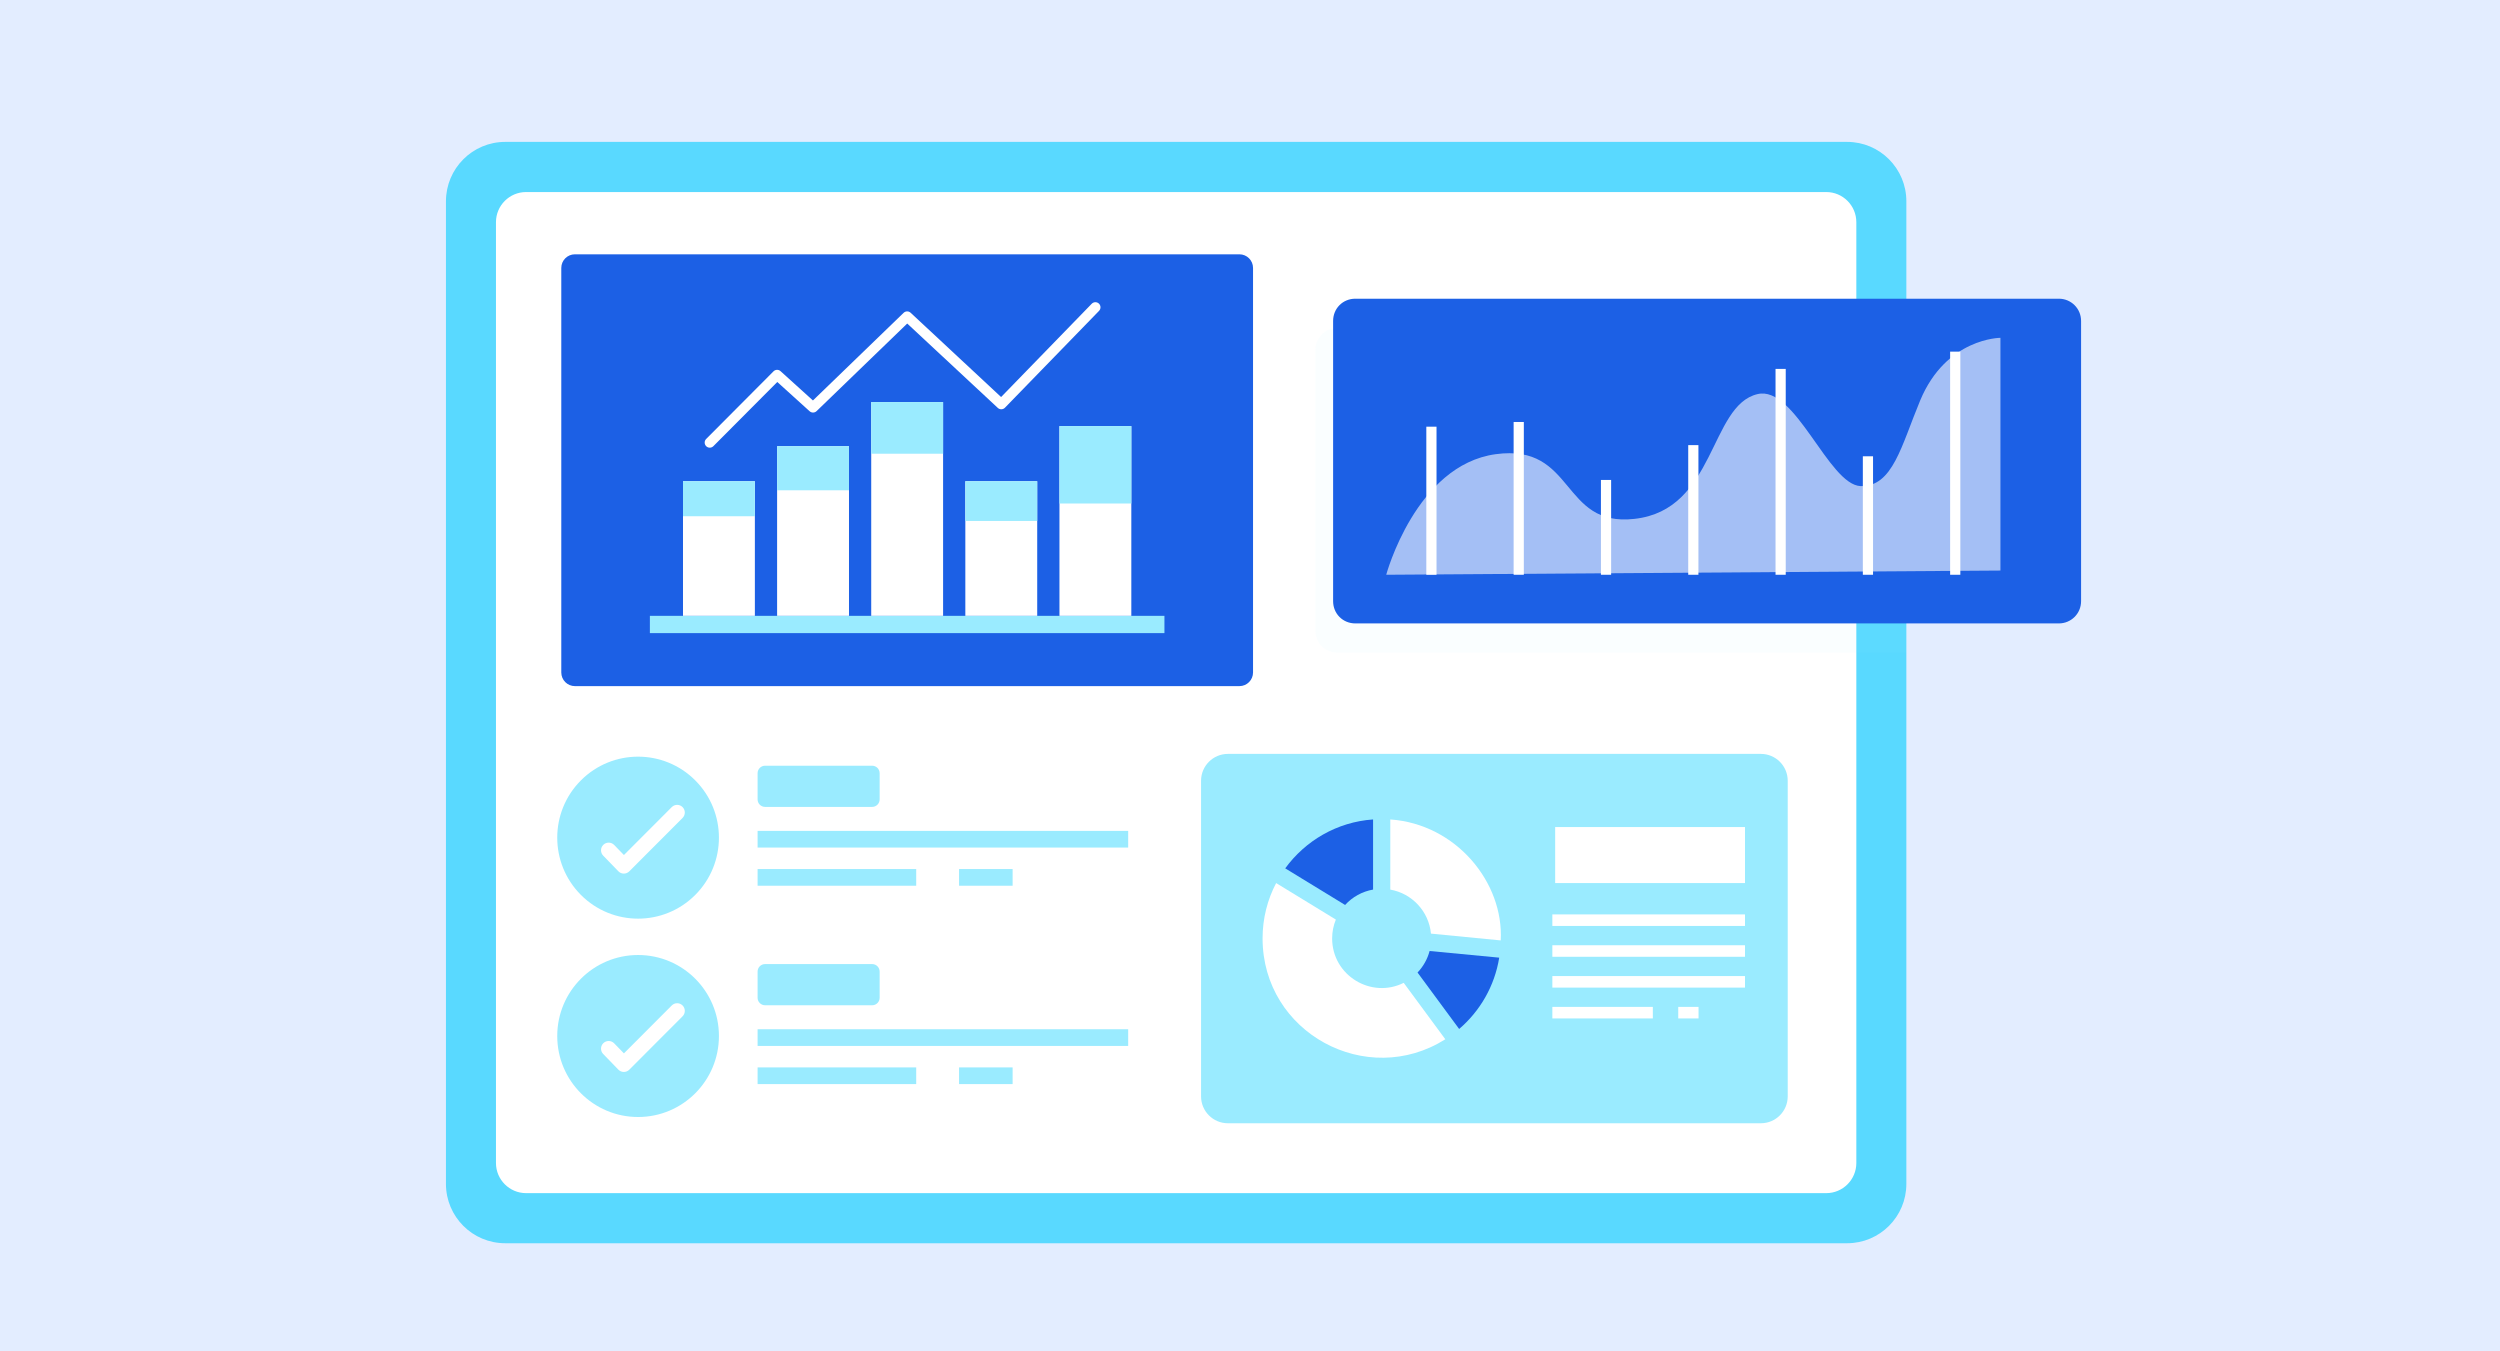 <svg width="370" height="200" viewBox="0 0 370 200" fill="none" xmlns="http://www.w3.org/2000/svg">
<g clip-path="url(#clip0_8139_5691)">
<rect width="383" height="220" fill="#E3EDFF"/>
<g filter="url(#filter0_d_8139_5691)">
<path d="M280.14 27.793V173.216C280.14 178.073 276.212 182 271.371 182H72.776C67.927 182 64 178.065 64 173.216V27.793C64 22.942 67.927 19 72.776 19H271.372C276.213 19 280.141 22.934 280.141 27.793H280.14Z" fill="#59D9FF"/>
<path d="M75.861 174.584C73.403 174.584 71.403 172.584 71.403 170.125V30.882C71.403 28.424 73.403 26.423 75.861 26.423H268.286C270.741 26.423 272.737 28.423 272.737 30.882V170.125C272.737 172.584 270.741 174.584 268.286 174.584H75.861Z" fill="white"/>
<path d="M179.728 109.577H258.611C260.803 109.577 262.583 111.36 262.583 113.556V160.263C262.583 162.459 260.803 164.242 258.611 164.242H179.728C177.536 164.242 175.756 162.459 175.756 160.263V113.556C175.756 111.36 177.536 109.577 179.728 109.577Z" fill="#9AEBFF"/>
<path d="M209.582 138.749C212.761 139.044 216.55 139.4 219.884 139.733C219.207 143.941 217.044 147.643 213.954 150.288L207.796 141.934C208.639 141.05 209.255 139.96 209.582 138.749V138.749Z" fill="#1C60E5"/>
<path d="M197.077 131.935L188.212 126.516C191.191 122.425 195.879 119.651 201.215 119.278V129.656C199.59 129.945 198.142 130.762 197.077 131.935H197.077Z" fill="#1C60E5"/>
<path d="M220.106 137.182C215.652 136.749 212.306 136.426 209.782 136.176C209.471 132.885 206.975 130.223 203.762 129.661V119.278C213.547 119.969 220.579 128.651 220.106 137.181V137.182Z" fill="white"/>
<path d="M205.748 143.457L211.906 151.811C200.3 159.153 184.861 150.882 184.861 136.881C184.861 133.924 185.582 131.145 186.869 128.694L195.707 134.097C195.352 134.953 195.157 135.898 195.157 136.882C195.157 142.398 200.98 145.859 205.748 143.458V143.457Z" fill="white"/>
<path d="M256.259 120.404H228.165V128.694H256.259V120.404Z" fill="white"/>
<path d="M256.259 133.332H227.748V135.04H256.259V133.332Z" fill="white"/>
<path d="M256.259 137.895H227.748V139.603H256.259V137.895Z" fill="white"/>
<path d="M256.259 142.458H227.748V144.166H256.259V142.458Z" fill="white"/>
<path d="M242.619 147.02H227.748V148.728H242.619V147.02Z" fill="white"/>
<path d="M249.385 147.02H246.379V148.728H249.385V147.02Z" fill="white"/>
<path d="M181.433 35.637H83.087C81.973 35.637 81.071 36.542 81.071 37.657V97.525C81.071 98.641 81.973 99.546 83.087 99.546H181.433C182.547 99.546 183.45 98.641 183.45 97.525V37.657C183.45 36.542 182.547 35.637 181.433 35.637Z" fill="#1C60E5"/>
<path d="M170.337 89.144H94.182V91.701H170.337V89.144Z" fill="#9AEBFF"/>
<path d="M109.72 69.223H99.084V89.144H109.72V69.223Z" fill="white"/>
<path d="M109.72 69.223H99.084V74.403H109.72V69.223Z" fill="#9AEBFF"/>
<path d="M123.65 64.038H113.013V89.144H123.65V64.038Z" fill="white"/>
<path d="M123.65 64.038H113.013V70.563H123.65V64.038Z" fill="#9AEBFF"/>
<path d="M137.578 57.505H126.941V89.144H137.578V57.505Z" fill="white"/>
<path d="M137.578 57.505H126.941V65.151H137.578V57.505Z" fill="#9AEBFF"/>
<path d="M151.507 69.223H140.87V89.144H151.507V69.223Z" fill="white"/>
<path d="M151.507 69.223H140.87V75.102H151.507V69.223Z" fill="#9AEBFF"/>
<path d="M165.436 61.061H154.8V89.144H165.436V61.061Z" fill="white"/>
<path d="M165.436 61.061H154.8V72.518H165.436V61.061Z" fill="#9AEBFF"/>
<path d="M103.046 64.256C102.853 64.256 102.661 64.182 102.514 64.035C102.218 63.741 102.218 63.261 102.512 62.967L112.479 52.957C112.763 52.671 113.221 52.66 113.518 52.93L118.314 57.27L131.736 44.299C132.024 44.02 132.48 44.016 132.774 44.289L146.163 56.76L159.578 42.953C159.869 42.654 160.347 42.648 160.645 42.939C160.944 43.23 160.949 43.709 160.659 44.008L146.73 58.344C146.442 58.639 145.974 58.65 145.675 58.371L132.268 45.883L118.853 58.847C118.567 59.123 118.117 59.129 117.824 58.864L113.038 54.533L103.579 64.034C103.431 64.181 103.238 64.256 103.045 64.256H103.046Z" fill="white"/>
<path d="M100.897 130.449C105.57 125.768 105.57 118.178 100.897 113.496C96.225 108.815 88.649 108.815 83.976 113.496C79.304 118.178 79.304 125.768 83.976 130.449C88.649 135.131 96.225 135.131 100.897 130.449Z" fill="#9AEBFF"/>
<path d="M89.517 126.949L87.273 124.635C86.836 124.186 86.846 123.468 87.295 123.031C87.744 122.594 88.46 122.605 88.896 123.054L90.341 124.543L97.419 117.452C97.862 117.009 98.578 117.009 99.02 117.452C99.462 117.895 99.462 118.613 99.02 119.056L91.13 126.961C90.684 127.408 89.959 127.404 89.518 126.95L89.517 126.949Z" fill="white"/>
<path d="M127.078 111.326H111.233C110.621 111.326 110.124 111.823 110.124 112.437V116.311C110.124 116.925 110.621 117.422 111.233 117.422H127.078C127.69 117.422 128.187 116.925 128.187 116.311V112.437C128.187 111.823 127.69 111.326 127.078 111.326Z" fill="#9AEBFF"/>
<path d="M164.97 120.971H110.124V123.44H164.97V120.971Z" fill="#9AEBFF"/>
<path d="M133.599 126.619H110.124V129.088H133.599V126.619Z" fill="#9AEBFF"/>
<path d="M147.868 126.619H139.941V129.088H147.868V126.619Z" fill="#9AEBFF"/>
<path d="M92.437 163.317C99.045 163.317 104.402 157.95 104.402 151.329C104.402 144.708 99.045 139.341 92.437 139.341C85.829 139.341 80.472 144.708 80.472 151.329C80.472 157.95 85.829 163.317 92.437 163.317Z" fill="#9AEBFF"/>
<path d="M89.517 156.306L87.273 153.992C86.836 153.543 86.846 152.825 87.295 152.388C87.744 151.951 88.46 151.963 88.896 152.411L90.341 153.9L97.419 146.809C97.862 146.366 98.578 146.366 99.02 146.809C99.462 147.252 99.462 147.97 99.02 148.413L91.13 156.318C90.684 156.765 89.959 156.761 89.518 156.307L89.517 156.306Z" fill="white"/>
<path d="M127.078 140.683H111.233C110.621 140.683 110.124 141.181 110.124 141.794V145.669C110.124 146.282 110.621 146.78 111.233 146.78H127.078C127.69 146.78 128.187 146.282 128.187 145.669V141.794C128.187 141.181 127.69 140.683 127.078 140.683Z" fill="#9AEBFF"/>
<path d="M164.97 150.328H110.124V152.798H164.97V150.328Z" fill="#9AEBFF"/>
<path d="M133.599 155.976H110.124V158.445H133.599V155.976Z" fill="#9AEBFF"/>
<path d="M147.868 155.976H139.941V158.445H147.868V155.976Z" fill="#9AEBFF"/>
<g opacity="0.05">
<path d="M280.14 46.534V94.59H195.961C194.111 94.59 192.676 93.153 192.676 91.299V49.826C192.676 47.972 194.11 46.534 195.961 46.534H280.14Z" fill="#9AEBFF"/>
</g>
<path d="M306 45.501V86.975C306 88.827 304.511 90.266 302.714 90.266H198.587C196.738 90.266 195.3 88.827 195.3 86.975V45.501C195.3 43.65 196.738 42.208 198.587 42.208H302.714C304.511 42.208 306 43.649 306 45.501Z" fill="#1C60E5"/>
<path d="M210.605 61.149H209.096V83.065H210.605V61.149Z" fill="white"/>
<path d="M223.526 60.454H222.017V83.065H223.526V60.454Z" fill="white"/>
<path d="M236.447 69.032H234.938V83.065H236.447V69.032Z" fill="white"/>
<path d="M249.367 63.878H247.858V83.065H249.367V63.878Z" fill="white"/>
<path d="M262.288 52.598H260.779V83.065H262.288V52.598Z" fill="white"/>
<path d="M275.209 65.531H273.7V83.065H275.209V65.531Z" fill="white"/>
<path d="M288.129 50.042H286.62V83.065H288.129V50.042Z" fill="white"/>
<g opacity="0.6">
<path d="M294.065 82.442L203.161 83.065C203.161 83.065 207.539 66.837 219.36 65.22C231.182 63.606 228.937 76.04 239.883 74.795C251.924 73.489 250.993 58.008 258.108 56.33C263.69 54.962 268.616 69.759 273.377 69.945C278.138 70.07 279.402 63.947 282.189 57.263C286.051 47.998 294.065 47.998 294.065 47.998V82.442Z" fill="white"/>
</g>
</g>
</g>
<defs>
<filter id="filter0_d_8139_5691" x="61" y="16" width="252" height="173" filterUnits="userSpaceOnUse" color-interpolation-filters="sRGB">
<feFlood flood-opacity="0" result="BackgroundImageFix"/>
<feColorMatrix in="SourceAlpha" type="matrix" values="0 0 0 0 0 0 0 0 0 0 0 0 0 0 0 0 0 0 127 0" result="hardAlpha"/>
<feOffset dx="2" dy="2"/>
<feGaussianBlur stdDeviation="2.5"/>
<feComposite in2="hardAlpha" operator="out"/>
<feColorMatrix type="matrix" values="0 0 0 0 0.359 0 0 0 0 0.446 0 0 0 0 0.608 0 0 0 0.15 0"/>
<feBlend mode="normal" in2="BackgroundImageFix" result="effect1_dropShadow_8139_5691"/>
<feBlend mode="normal" in="SourceGraphic" in2="effect1_dropShadow_8139_5691" result="shape"/>
</filter>
<clipPath id="clip0_8139_5691">
<rect width="370" height="200" fill="white"/>
</clipPath>
</defs>
</svg>
